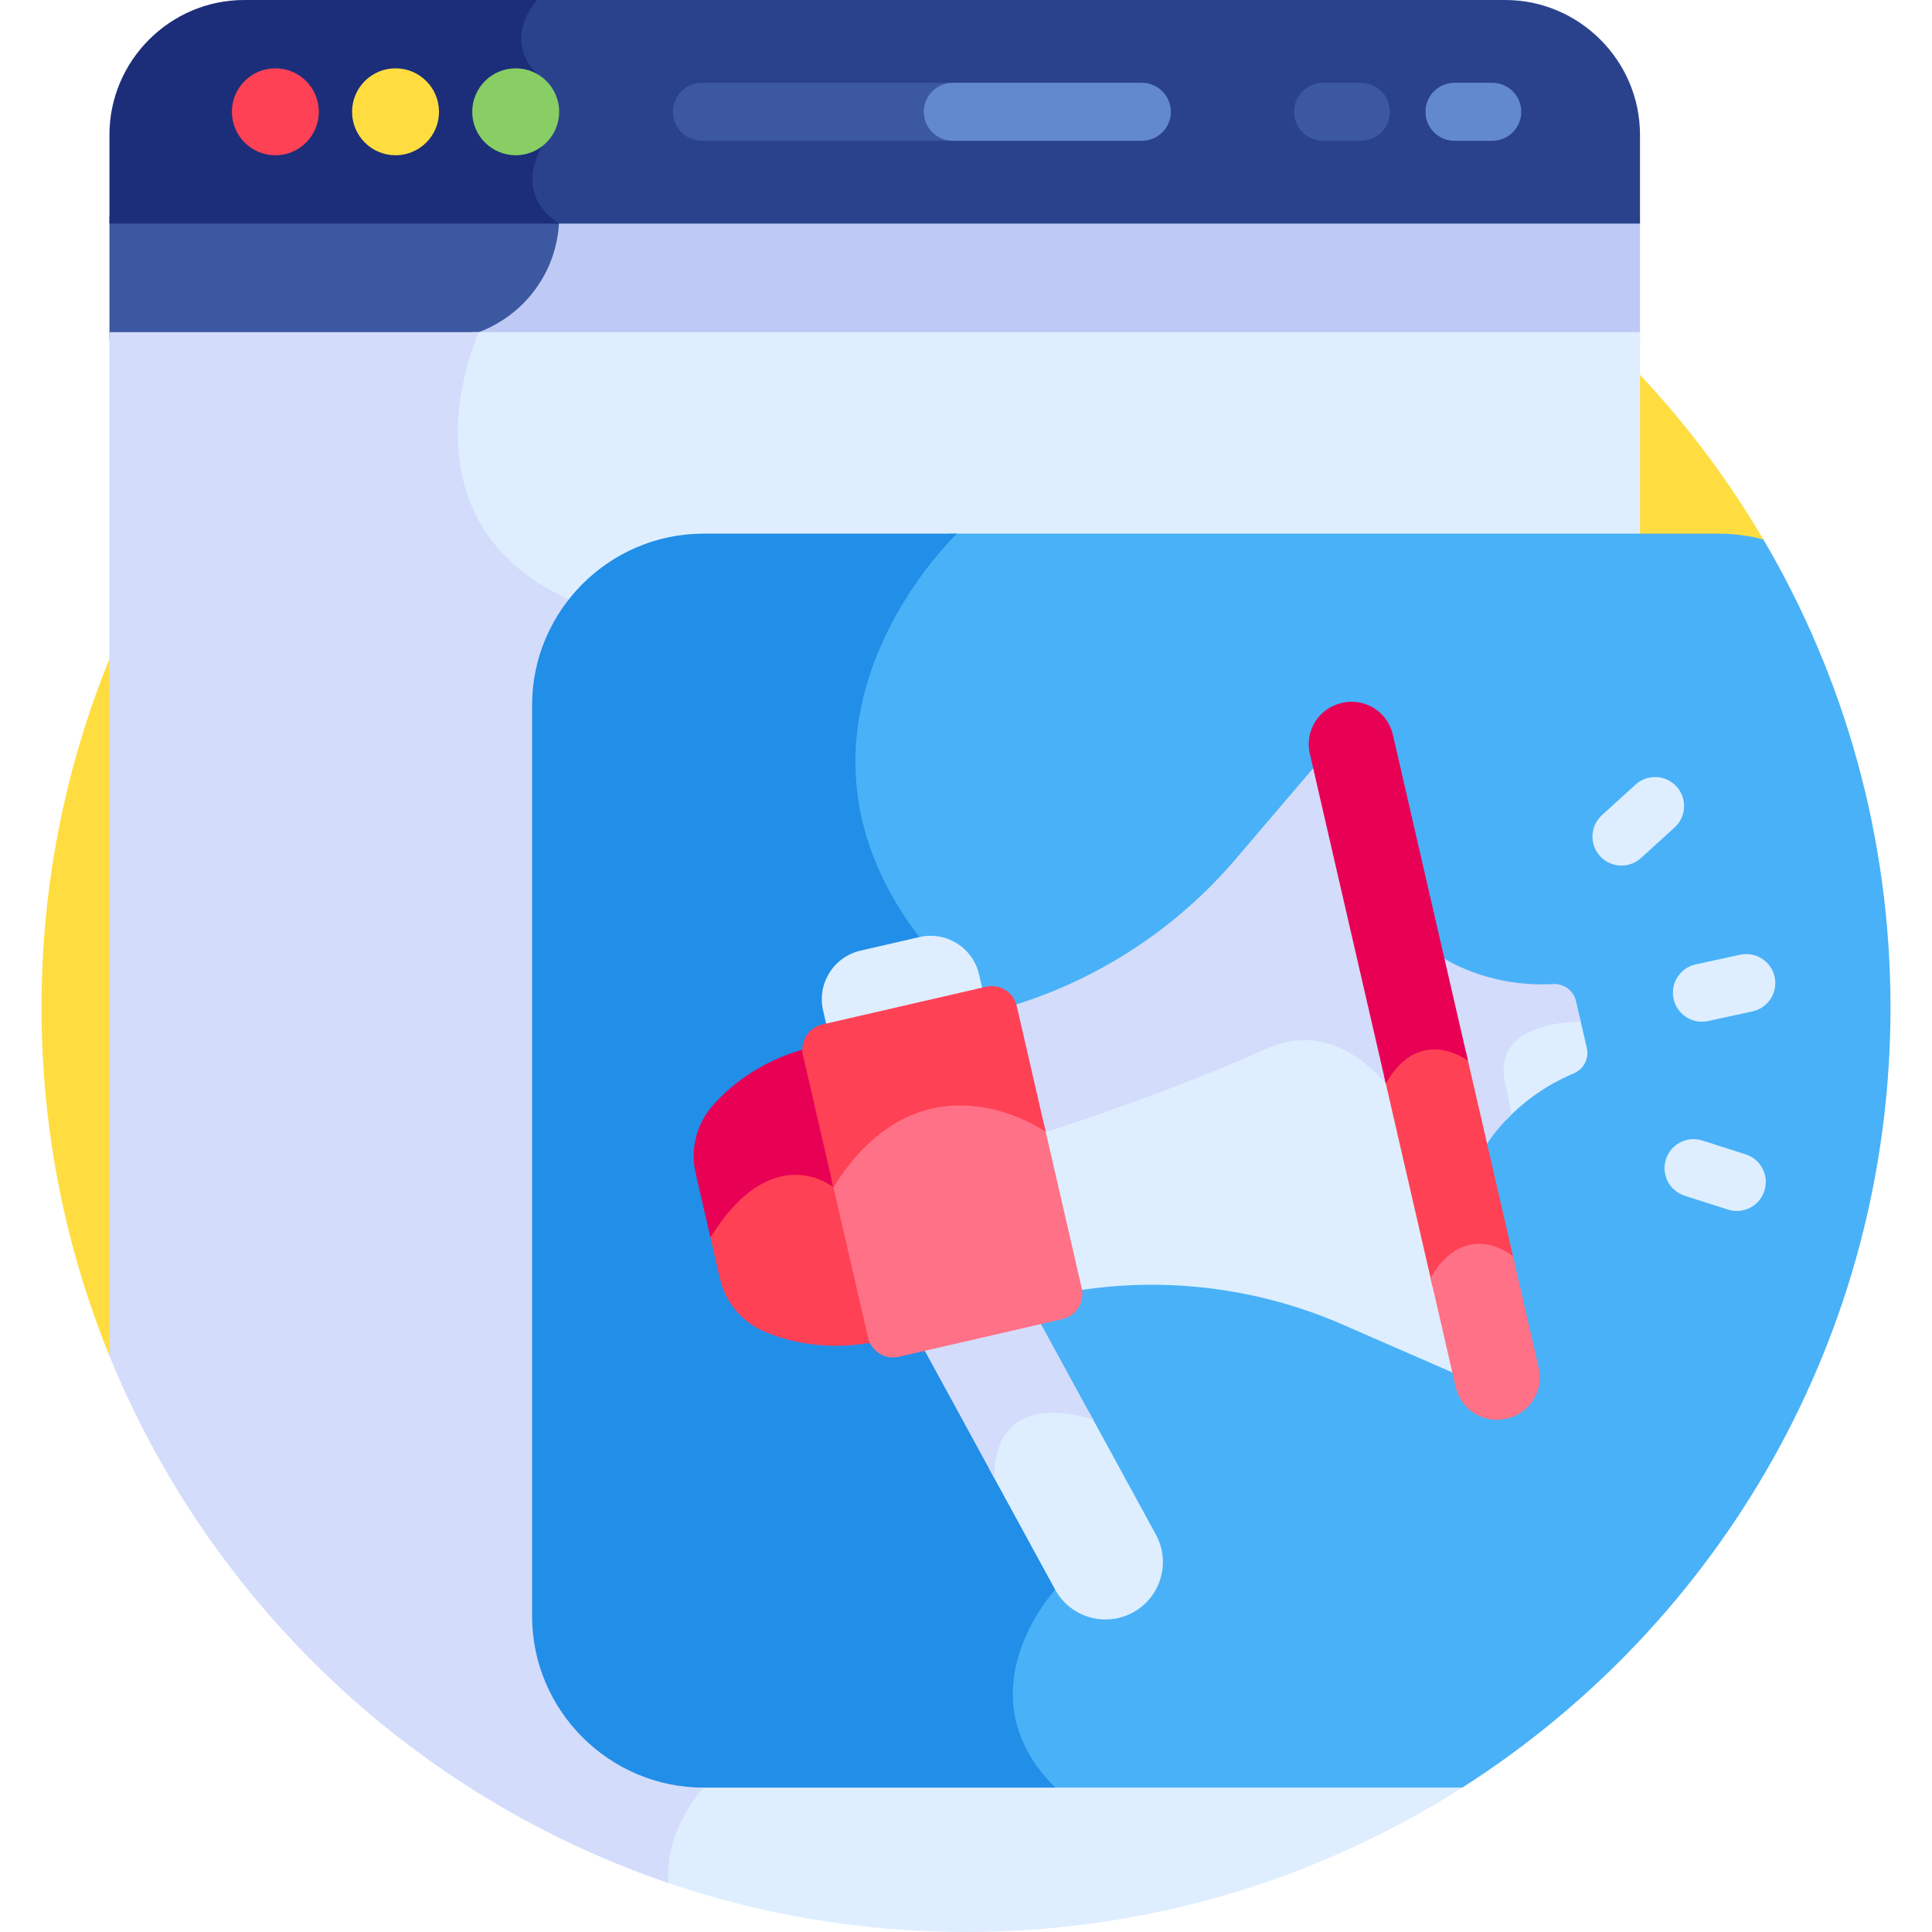 <svg id="Layer_1" enable-background="new 0 0 512 512" height="512" viewBox="0 0 512 512" width="512" xmlns="http://www.w3.org/2000/svg"><g><path d="m29.005 359.313 438.317-216.33c-42.574-72.39-121.267-120.987-211.322-120.987-135.311 0-245.002 109.691-245.002 245.002 0 32.661 6.407 63.822 18.007 92.315z" fill="#ffdd40"/><path d="m146.136 57.35c0 18.069-14.648 32.717-32.717 32.717h321.195v-32.717z" fill="#becaf5"/><path d="m29.005 57.35v32.717h86.463c18.069 0 32.717-14.648 32.717-32.717z" fill="#3c58a0"/><path d="m124.864 88.018.257.286c-1.906 4.57-9.503 24.992-2.24 44.535 4.441 11.949 13.605 21.165 27.235 27.393 18.514 8.458 30.431 65.203 34.462 164.102 2.926 71.766.626 142.031.391 148.814-1.89 2.229-10.053 12.66-9.31 25.362 25.168 8.735 52.198 13.49 80.341 13.49 48.409 0 93.534-14.045 131.532-38.279l47.082-66.516v-319.187z" fill="#deeeff"/><path d="m29.005 88.018v271.295c26.66 65.486 80.826 116.841 148.154 139.715-1.207-14.042 9.29-25.296 9.29-25.296s10.914-293.566-35.709-314.865-23.86-70.85-23.86-70.85h-97.875z" fill="#d3dcfb"/><path d="m398.884 0h-258.536s-9.609 10.032 0 19.641l1.311 19.088s-8.174 12.364 4.477 20.525h288.478v-23.523c.001-19.652-16.078-35.731-35.73-35.731z" fill="#2a428c"/><path d="m64.736 0c-19.652 0-35.731 16.079-35.731 35.731v23.524h119.18c-12.651-8.162-4.477-20.525-4.477-20.525l-1.311-19.088c-9.609-9.609 0-19.641 0-19.641h-77.661z" fill="#1c2e7a"/><path d="m84.494 29.627c0 6.361-5.157 11.518-11.518 11.518s-11.518-5.157-11.518-11.518 5.157-11.518 11.518-11.518 11.518 5.157 11.518 11.518z" fill="#ff4155"/><path d="m116.34 29.627c0 6.361-5.157 11.518-11.518 11.518s-11.518-5.157-11.518-11.518 5.157-11.518 11.518-11.518 11.518 5.157 11.518 11.518z" fill="#ffdd40"/><path d="m148.185 29.627c0 6.361-5.157 11.518-11.518 11.518s-11.518-5.157-11.518-11.518 5.157-11.518 11.518-11.518 11.518 5.157 11.518 11.518z" fill="#88ce65"/><path d="m246.868 29.627c0-4.244 3.44-7.683 7.683-7.683h-68.542c-4.243 0-7.683 3.439-7.683 7.683s3.44 7.683 7.683 7.683h68.542c-4.243.001-7.683-3.439-7.683-7.683z" fill="#3c58a0"/><path d="m310.288 29.627c0-4.244-3.44-7.683-7.683-7.683h-50.102c-4.243 0-7.683 3.439-7.683 7.683s3.44 7.683 7.683 7.683h50.102c4.243.001 7.683-3.439 7.683-7.683z" fill="#6289cc"/><g><path d="m395.463 37.311h-10.015c-4.243 0-7.683-3.439-7.683-7.683s3.44-7.683 7.683-7.683h10.015c4.243 0 7.683 3.439 7.683 7.683s-3.44 7.683-7.683 7.683z" fill="#6289cc"/></g><g><path d="m360.646 37.311h-10.016c-4.243 0-7.683-3.439-7.683-7.683s3.44-7.683 7.683-7.683h10.016c4.243 0 7.683 3.439 7.683 7.683s-3.44 7.683-7.683 7.683z" fill="#3c58a0"/></g><path d="m467.322 142.983c-3.754-1.012-7.693-1.561-11.755-1.561h-203.954s-53.23 50.25-9.99 106.914 18.503 105.713 18.503 105.713l17.507 67.235s-25.249 27.199 0 52.448h109.893c68.224-43.495 113.477-119.828 113.477-206.734-.001-45.256-12.286-87.636-33.681-124.015z" fill="#49b1f7"/><path d="m253.613 141.422h-67.164c-24.989 0-45.435 20.446-45.435 45.435v241.441c0 24.989 20.446 45.435 45.435 45.435h93.183c-25.249-25.249 0-52.448 0-52.448l-17.507-67.235s24.737-49.049-18.503-105.713c-43.239-56.665 9.991-106.915 9.991-106.915z" fill="#218ee8"/><path d="m220.784 312.014c-.117.174-.237.34-.353.517-2.185-1.314-6.794-3.421-12.714-2.431-7.192 1.203-13.883 6.528-19.907 15.815l2.972 12.9c1.451 6.301 5.824 11.54 11.778 14.063 8.441 3.577 18.366 4.767 28.503 2.888-.228-.44-.409-.908-.524-1.407z" fill="#ff4155"/><path d="m213.3 279.526c-.115-.499-.157-.999-.144-1.495-9.938 2.745-18.341 8.157-24.367 15.066-4.25 4.873-5.89 11.497-4.439 17.798l3.931 17.065c16.419-26.539 32.582-13.326 32.582-13.326.128-.204.258-.397.386-.597z" fill="#e80054"/><path d="m219.183 272.362 41.338-9.522-1.058-4.595c-1.638-7.11-8.729-11.546-15.839-9.908l-15.589 3.591c-7.11 1.638-11.546 8.729-9.909 15.84z" fill="#deeeff"/><path d="m306.301 406.649-17.756-32.534-.029.18c-3.844-1.128-13.202-3.145-19.784 1.407-3.929 2.716-6.141 7.257-6.606 13.505l17.507 32.076c4.041 7.365 13.287 10.059 20.652 6.017 7.363-4.04 10.057-13.286 6.016-20.651z" fill="#deeeff"/><path d="m289.717 376.263-14.43-26.44-30.786 7.092 19.026 34.86c-.001-25.393 26.19-15.512 26.19-15.512z" fill="#d3dcfb"/><path d="m363.294 281.168c-8.982-7.498-18.59-9.014-28.55-4.503-22.949 10.389-52.444 20.11-57.306 21.692-.486-.315-1.237-.779-2.209-1.317l10.286 44.656c.024.106.037.211.056.316 23.746-3.73 48.131-.637 70.275 9.027l31.131 13.585-17.888-77.655c-1.715-2.014-3.646-4.007-5.795-5.801z" fill="#deeeff"/><path d="m369.858 290.303-20.374-88.447-22.05 25.835c-15.684 18.377-36.259 31.827-59.244 38.861.029.103.064.204.088.31l7.413 32.182c.979.583 1.515.965 1.515.965s32.823-10.509 58.156-21.978c15.694-7.104 27.426 3.08 34.496 12.272z" fill="#d3dcfb"/><path d="m418.534 269.1-.183.162c-2.726.029-13.772.54-18.844 6.755-2.398 2.939-3.107 6.663-2.107 11.065.778 3.425 1.335 6.687 1.734 9.71 3.791-3.988 9.652-8.856 17.907-12.322 2.641-1.109 4.129-3.928 3.486-6.72z" fill="#deeeff"/><path d="m411.584 260.781c-17.804.986-29.507-7.182-29.507-7.182 1.401 6.08 10.162 44.118 11.572 50.238 0 0 2.133-3.817 6.818-8.395-.392-2.733-.913-5.648-1.605-8.693-3.75-16.5 20.055-15.987 20.055-15.987l-1.258-5.464c-.643-2.791-3.215-4.675-6.075-4.517z" fill="#d3dcfb"/><g><path d="m451.018 270.763c-3.536 0-6.718-2.456-7.5-6.053-.902-4.147 1.729-8.239 5.875-9.141l11.764-2.558c4.147-.897 8.239 1.729 9.141 5.876s-1.729 8.239-5.875 9.141l-11.764 2.558c-.55.119-1.1.177-1.641.177z" fill="#deeeff"/></g><g><path d="m429.707 229.389c-2.09 0-4.172-.847-5.689-2.516-2.854-3.14-2.622-7.999.518-10.854l8.909-8.097c3.142-2.854 8.001-2.621 10.854.519 2.854 3.141 2.622 7.999-.518 10.854l-8.909 8.096c-1.472 1.338-3.322 1.998-5.165 1.998z" fill="#deeeff"/></g><g><path d="m460.273 320.919c-.776 0-1.564-.118-2.342-.367l-11.467-3.667c-4.042-1.293-6.271-5.617-4.978-9.658 1.292-4.042 5.618-6.271 9.658-4.978l11.467 3.667c4.042 1.292 6.271 5.616 4.978 9.658-1.043 3.263-4.064 5.345-7.316 5.345z" fill="#deeeff"/></g><path d="m380.393 339.365c2.832-4.751 6.143-7.478 9.845-8.106 5.219-.884 9.667 2.738 9.758 2.814l1.487 1.11-12.937-56.163c-2.097-1.219-6.318-3.116-11.123-2.146-4.143.835-7.714 3.605-10.648 8.197l12.839 55.739c.251-.51.51-.994.779-1.445z" fill="#ff4155"/><path d="m276.644 297.86c-3.955-2.406-15.553-8.417-29.044-5.744-10.504 2.081-19.639 8.947-27.169 20.415-.019-.011-.041-.024-.06-.035l9.67 41.979c.841 3.653 4.485 5.932 8.138 5.09l43.411-9.999c3.653-.842 5.932-4.485 5.09-8.138z" fill="#ff7186"/><path d="m277.126 299.953-7.684-33.36c-.841-3.653-4.485-5.932-8.137-5.09l-43.411 10c-3.653.841-5.932 4.485-5.091 8.137l8.061 34.994c23.085-36.804 54.518-15.883 56.262-14.681z" fill="#ff4155"/><path d="m389.029 281.119-19.918-86.471c-1.377-5.977-7.313-9.732-13.302-8.407-.073.016-.147.033-.22.049-6.064 1.341-9.869 7.372-8.475 13.424l20.14 87.434c9.014-15.855 21.775-6.029 21.775-6.029z" fill="#e80054"/><path d="m400.962 332.926c-.001-.001-12.282-10.396-21.858 5.672l6.678 28.992c1.394 6.052 7.454 9.81 13.494 8.364.073-.018.146-.035.22-.053 5.965-1.429 9.66-7.402 8.283-13.38z" fill="#ff7186"/></g></svg>